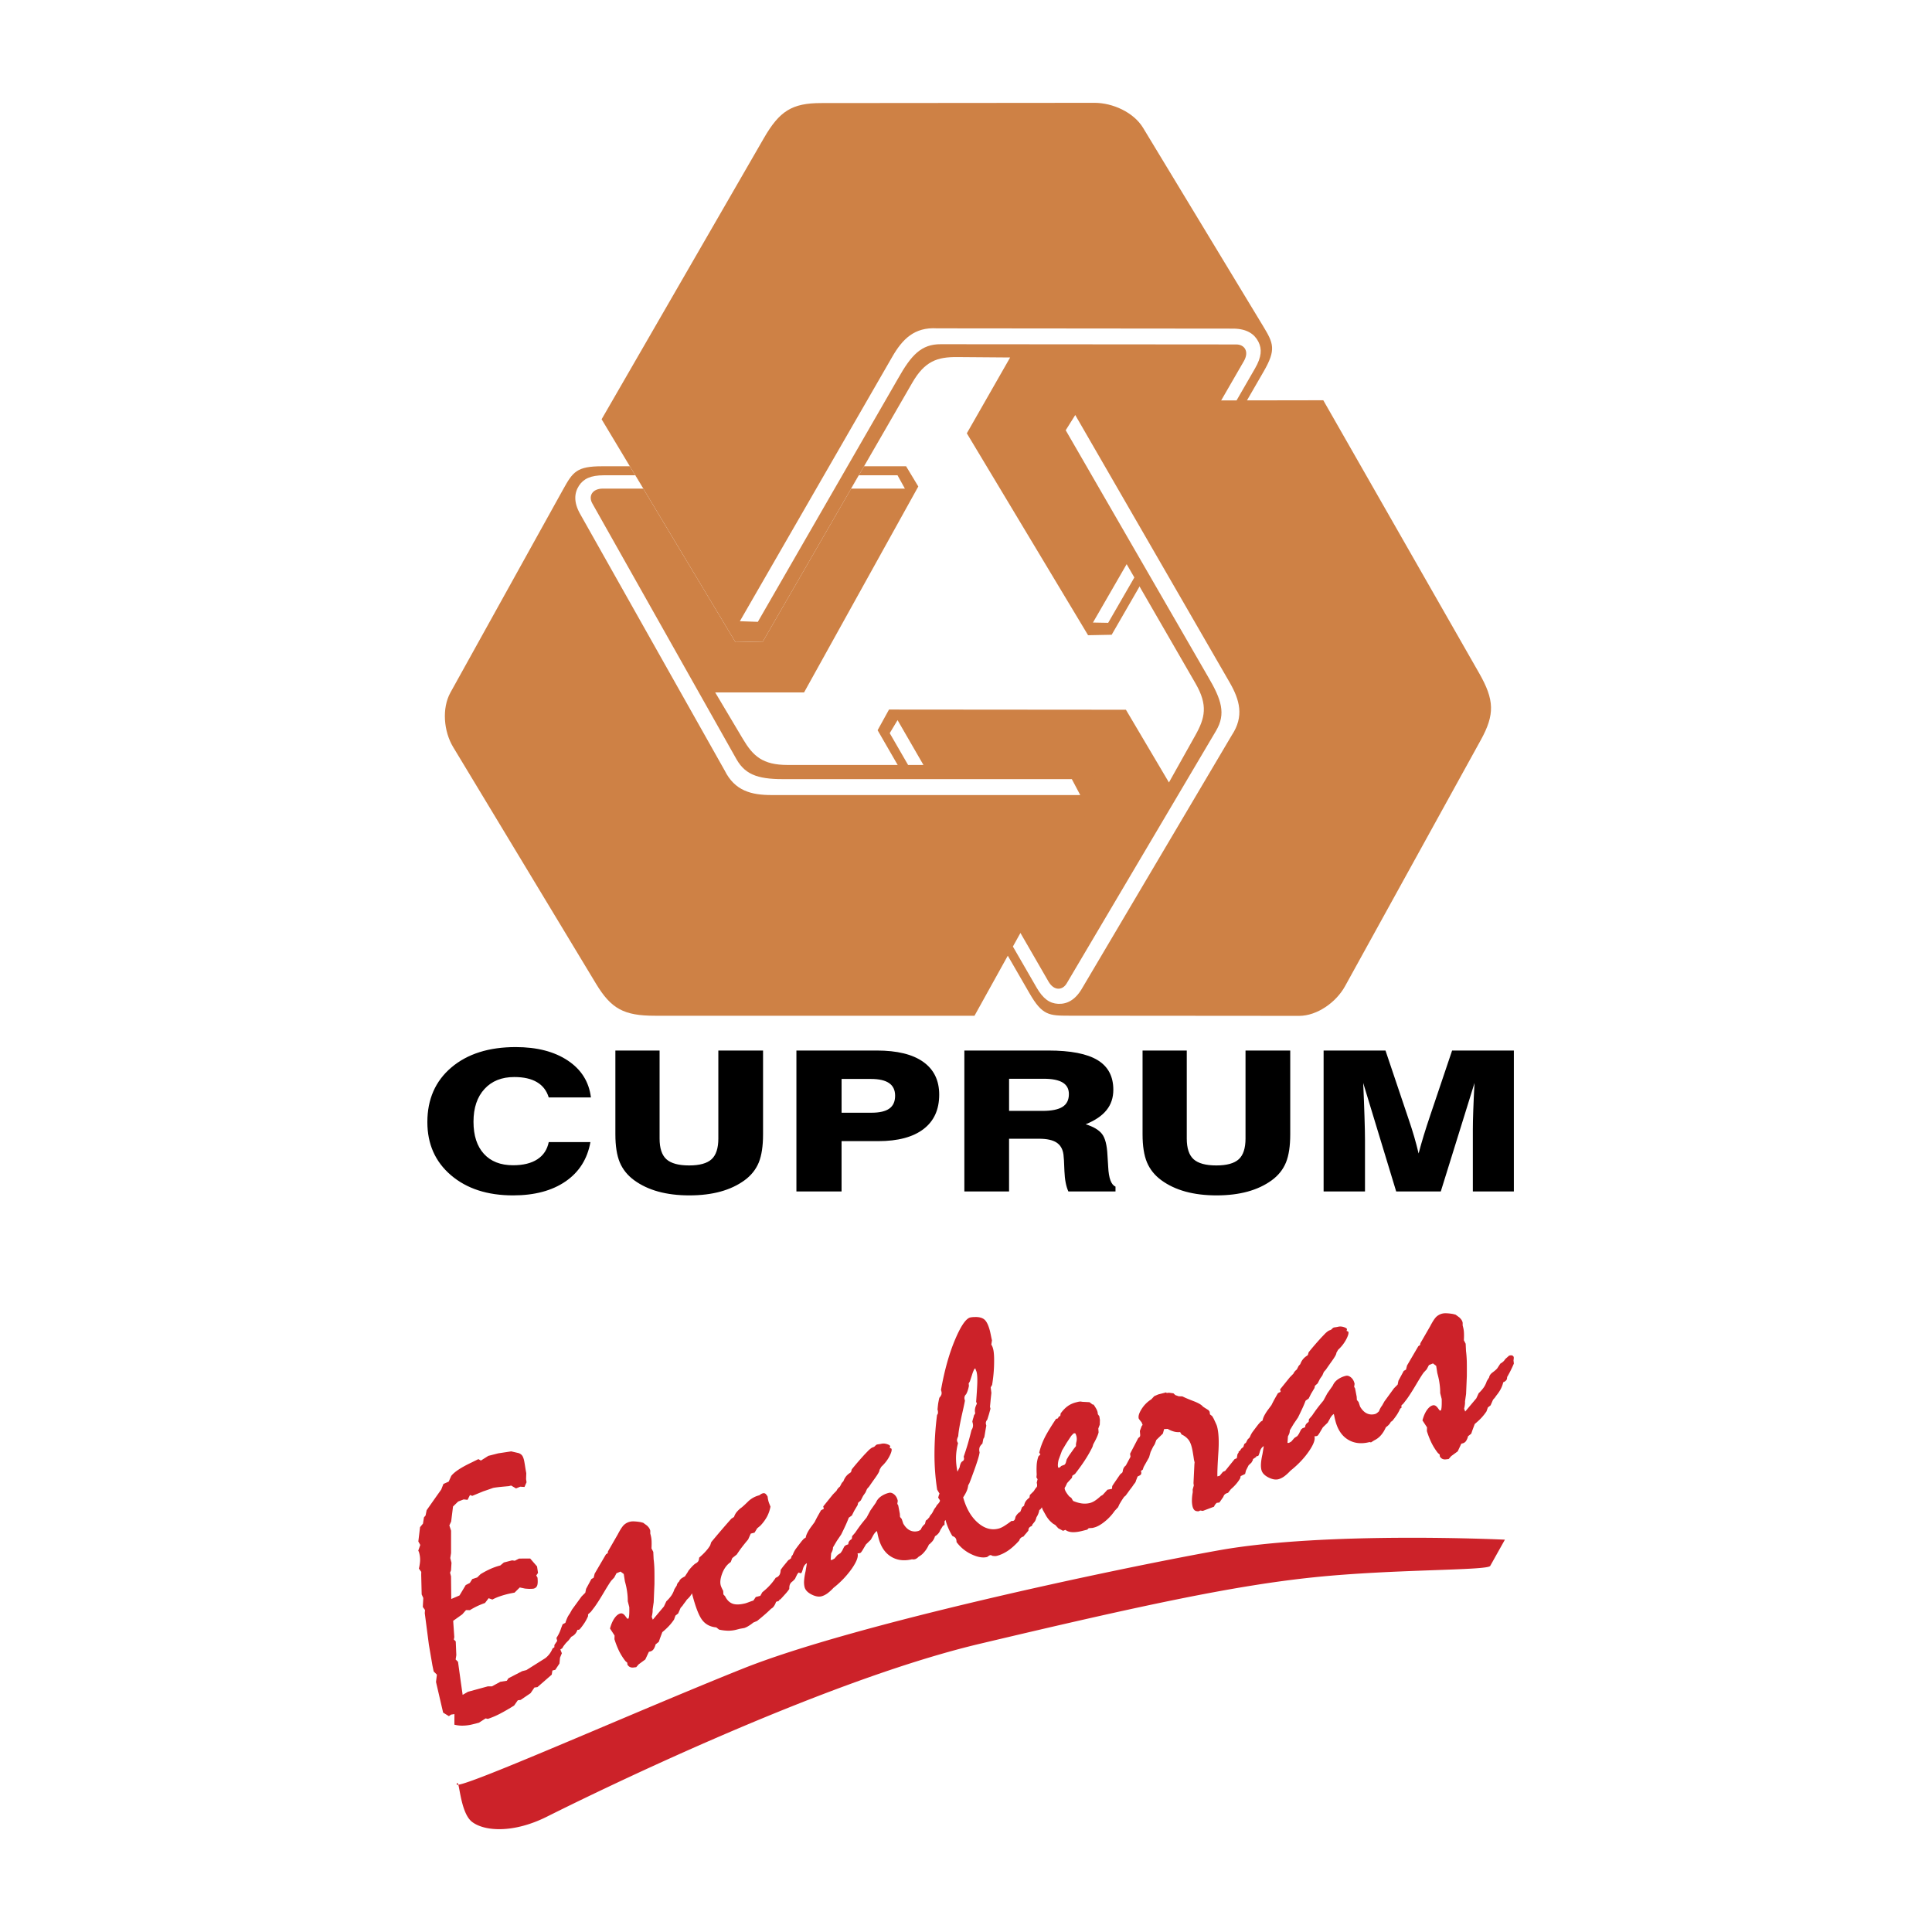 <svg xmlns="http://www.w3.org/2000/svg" width="2500" height="2500" viewBox="0 0 192.756 192.756"><path fill-rule="evenodd" clip-rule="evenodd" fill="#fff" d="M0 0h192.756v192.756H0V0z"/><path d="M95.527 146.827l.218-.438a.232.232 0 0 1 .013-.086c.051-.237.124-.391.209-.473.097-.06.16-.111.187-.165a.41.41 0 0 0 .018-.229l-.025-.1c.132-.382.268-.794.401-1.24.132-.452.257-.926.382-1.43a.804.804 0 0 0 .136-.317.807.807 0 0 0-.018-.367l-.037-.149c.014-.08.041-.187.082-.321.043-.129.066-.224.074-.285l.133-.222a1.099 1.099 0 0 1-.021-.448c.025-.153.088-.323.188-.514l-.078-.186c.078-1.034.121-1.74.119-2.117.002-.383-.023-.666-.074-.864a1.444 1.444 0 0 0-.057-.145 1.968 1.968 0 0 1-.072-.218l-.109.099a3.964 3.964 0 0 0-.223.581c-.093.283-.162.496-.21.632l-.119.201.025.235a2.995 2.995 0 0 1-.107.434 2.197 2.197 0 0 1-.176.417.452.452 0 0 0-.147.231.582.582 0 0 0 .007.306l.026.099c-.067.359-.176.858-.324 1.497-.21.974-.324 1.657-.344 2.039a1.896 1.896 0 0 0-.102.268.474.474 0 0 0-.009.244c.006.021.02.054.044.101a.66.66 0 0 1 .043.101 6.115 6.115 0 0 0-.198 1.388 6.51 6.51 0 0 0 .145 1.441zm11.621-2.299l.209-.26c-.021-.089-.01-.227.039-.429a1.194 1.194 0 0 0-.004-.564 2.093 2.093 0 0 0-.096-.253c-.016-.019-.059-.025-.127-.02l-.066.017-.219.227-.484.731-.445.75-.336.917a2.326 2.326 0 0 0-.068.406.964.964 0 0 0 .016.332c.006.022.016.037.035.044s.037.009.047.006a.338.338 0 0 0 .092-.04.919.919 0 0 0 .127-.122c.047-.023.096-.042.139-.059s.09-.035.141-.048a.19.19 0 0 0 .076-.044.514.514 0 0 0 .109-.175l.092-.336.205-.347.518-.733zm31.75-2.753l-.09.06h-.031a1.312 1.312 0 0 1-.414.491.73.73 0 0 1-.096.076c-.18.408-.4.726-.658.965a2.003 2.003 0 0 1-.51.341l-.312.2a2.247 2.247 0 0 1-.146-.033l-.002.001c-.83.212-1.555.126-2.164-.254-.607-.374-1.023-1.005-1.246-1.879a6.408 6.408 0 0 1-.08-.332 6.04 6.04 0 0 0-.074-.335.808.808 0 0 0-.211.189c-.07.089-.135.188-.184.289l-.215.384-.486.473-.299.507a2.453 2.453 0 0 1-.18.27.264.264 0 0 1-.109.082 1 1 0 0 1-.135.022c-.047.005-.086.01-.117.006l.01.033c.082.321-.113.825-.588 1.506-.469.674-1.078 1.312-1.822 1.904a4.37 4.37 0 0 1-.611.558c-.199.14-.393.235-.586.285-.283.072-.617.011-1.002-.186-.381-.196-.607-.439-.684-.732-.045-.182-.064-.395-.047-.646s.061-.564.145-.928l.135-.812c-.191.107-.326.296-.396.567-.078.273-.141.419-.191.432a.314.314 0 0 1-.127-.021l-.031.092-.336.228-.01.103-.146.25-.277.259-.262.516-.088.352-.445.215-.045.218a3.756 3.756 0 0 1-.402.563c-.154.18-.328.354-.527.522l-.287.369a.722.722 0 0 0-.307.138.54.54 0 0 0-.158.258l-.393.565-.268.034a.676.676 0 0 0-.07.071.817.817 0 0 0-.197.31l-1.117.421-.264-.038-.158.076c-.168.008-.301-.023-.395-.094-.09-.076-.164-.205-.211-.388a2.435 2.435 0 0 1-.062-.591c0-.229.023-.507.082-.828l-.006-.275.111-.395-.031-.233.09-1.885.02-.194-.064-.26a17.98 17.98 0 0 0-.115-.743 6.08 6.08 0 0 0-.107-.514c-.084-.326-.195-.58-.352-.771a1.817 1.817 0 0 0-.66-.49l-.145-.24a1.723 1.723 0 0 1-.576-.041 2.61 2.61 0 0 1-.666-.277l-.355.02-.125.451-.652.632-.164.438-.16.247-.246.511-.156.541-.535.95-.098.284-.178.118.018.065c.033.132.023.229-.029.296-.047.062-.154.124-.314.189l-.068.158a2.46 2.46 0 0 1-.09.23.675.675 0 0 1-.199.363 5.978 5.978 0 0 1-.344.484 8.325 8.325 0 0 0-.279.379l-.219.297-.154.129a7.505 7.505 0 0 0-.197.291c-.072.107-.158.259-.273.448l-.131.292-.338.364a4.959 4.959 0 0 1-.998 1.073c-.387.312-.736.508-1.045.587l-.166.043-.389.027-.135.142-.469.12c-.404.104-.746.149-1.027.134-.287-.016-.52-.092-.689-.23l-.234.096-.479-.255-.295-.325-.223-.131a3.462 3.462 0 0 1-.371-.342 3.242 3.242 0 0 1-.307-.417l-.346-.618-.098-.259c-.078.149-.162.239-.248.271a1.925 1.925 0 0 1-.104.375 1.738 1.738 0 0 1-.178.34c-.045.147-.076.256-.109.316a.588.588 0 0 1-.086.146l-.209.26-.061.156c-.141.054-.23.118-.271.182-.051.06-.072.16-.076.285-.135.164-.232.283-.307.361-.068.082-.131.156-.184.229a.567.567 0 0 0-.27.14.591.591 0 0 0-.156.264c-.396.438-.775.776-1.131 1.015-.363.24-.721.409-1.092.503a.737.737 0 0 1-.236.02l-.193-.015a.716.716 0 0 0-.145-.063.212.212 0 0 0-.113-.006.364.364 0 0 0-.1.049c-.047.029-.105.074-.186.13-.432.11-.949.02-1.559-.267a3.872 3.872 0 0 1-1.499-1.23.334.334 0 0 0-.003-.105.514.514 0 0 0-.149-.35 1.132 1.132 0 0 0-.262-.146 6.18 6.18 0 0 1-.683-1.597c-.028.04-.059.081-.089.121l-.009.38-.146.068a6.351 6.351 0 0 0-.15.243 7.046 7.046 0 0 0-.127.202 1.257 1.257 0 0 1-.098.209 1.225 1.225 0 0 1-.4.385l-.035.03a1.298 1.298 0 0 1-.222.448c-.075.099-.155.18-.246.249a.936.936 0 0 0-.023.056 1.801 1.801 0 0 0-.107.056 2.869 2.869 0 0 1-.654.953 2.055 2.055 0 0 1-.387.277l-.01.013a.826.826 0 0 1-.299.212l-.066.018a.53.53 0 0 1-.271.003c-.803.193-1.506.103-2.101-.268-.609-.375-1.023-1.005-1.248-1.879-.028-.11-.057-.222-.079-.333a7.107 7.107 0 0 0-.074-.335.798.798 0 0 0-.211.19 1.621 1.621 0 0 0-.185.288l-.215.385-.485.473-.3.507a2.548 2.548 0 0 1-.179.27.272.272 0 0 1-.109.081c-.044.011-.09.017-.136.023-.046.005-.085.01-.116.005l.009.034c.083.32-.113.824-.587 1.506a9.126 9.126 0 0 1-1.822 1.904 4.415 4.415 0 0 1-.611.557c-.2.14-.394.236-.587.286-.282.072-.616.011-1.002-.186-.38-.197-.607-.439-.683-.732a2.07 2.07 0 0 1-.048-.647c.018-.252.062-.563.146-.928l.134-.812c-.19.107-.325.296-.396.567-.078.273-.141.419-.19.432a.33.33 0 0 1-.169-.04.378.378 0 0 0-.077-.025l-.048.069-.065.07c-.039.075-.082.162-.133.264-.05.101-.084.175-.106.227l-.219.228c-.135.094-.233.195-.28.308-.055.108-.079.268-.074.473-.08.126-.187.26-.313.41-.133.146-.32.359-.575.631l-.1.025-.034.115-.303.107a1.316 1.316 0 0 1-.204.422.706.706 0 0 1-.276.254c-.26.25-.503.477-.736.672-.231.201-.456.383-.665.554l-.388.164a3.44 3.44 0 0 1-.443.319 1.977 1.977 0 0 1-.455.224l-.429.074-.354.091a3.15 3.15 0 0 1-.839.103 4.79 4.79 0 0 1-.889-.108l-.281-.223c-.603-.052-1.072-.297-1.409-.741-.338-.443-.676-1.329-1.017-2.656a2.12 2.12 0 0 1-.444.567l-.064.06a3.635 3.635 0 0 1-.215.301 3.36 3.36 0 0 0-.212.296l-.201.229-.241.557-.27.21-.141.396a5.236 5.236 0 0 1-.489.62 6.989 6.989 0 0 1-.681.635l-.234.625-.119.344-.317.252c-.057.22-.131.387-.215.496a.56.56 0 0 1-.312.21l-.144.038-.358.763-.655.479-.25.288-.269.033a.63.63 0 0 1-.367-.053.567.567 0 0 1-.248-.255l-.008-.169-.183-.159a5.862 5.862 0 0 1-.623-.983 8.554 8.554 0 0 1-.474-1.205l.012-.368-.455-.696c.111-.418.259-.762.444-1.027.186-.266.381-.422.585-.475.177-.045.342.043.504.267.083.114.152.202.203.261l.116-.03c.033-.127.061-.27.065-.436.012-.161.012-.392.007-.69l-.153-.598a5.718 5.718 0 0 0-.057-.887 6.694 6.694 0 0 0-.148-.787l-.084-.326-.111-.714-.321-.241-.405.168-.222.422-.296.317c-.149.197-.396.591-.746 1.182s-.651 1.068-.916 1.437l-.375.49-.278.249-.004.189a4.418 4.418 0 0 1-.341.647c-.14.212-.296.429-.482.647l-.091.059-.141.001c-.065.182-.148.32-.244.428a1.153 1.153 0 0 1-.368.266l-.26.343-.271.276c-.026.03-.062.074-.106.133-.131.158-.22.293-.26.391l-.2.128.151.374-.182.441-.056.586-.412.624-.293.074-.065.412-1.426 1.243-.301.042-.386.564-.988.672-.285.037-.367.524c-.522.328-1 .604-1.426.824a8.39 8.39 0 0 1-1.196.508l-.224-.049-.662.429-.57.146a4.36 4.36 0 0 1-.987.146 3.149 3.149 0 0 1-.896-.094l.001-.383.005-.674-.335.051-.219.155-.575-.353-.711-3.059.089-.73-.322-.318-.125-.604-.353-2.066-.41-3.143.024-.318-.22-.304.048-.896-.161-.354-.047-1.956.006-.296-.236-.323c.07-.301.112-.576.121-.82a2.539 2.539 0 0 0-.065-.644c-.024-.094-.042-.165-.059-.208-.015-.038-.038-.079-.06-.12l.201-.571-.194-.345.171-1.428.292-.353.099-.626.16-.183.106-.528.958-1.364.499-.7.217-.556.529-.236.25-.564c.309-.403 1-.857 2.067-1.36.287-.145.503-.247.644-.317l.249.143.741-.468.99-.253 1.293-.196.751.174c.145.057.252.13.33.228.076.092.14.247.192.451.02.077.054.257.101.552.045.295.087.55.131.768l-.019.594.046.318-.205.466-.425-.026-.421.172-.487-.288-.226.058-.322.03c-.594.052-1.012.1-1.241.147-.022.006-.146.049-.384.134-.238.084-.444.154-.613.21l-1.092.45-.228-.083-.242.48-.388-.042-.552.212-.51.496-.187 1.498-.179.387.171.528-.001 2.228-.078.502.121.471-.048.755-.094.23.095.37.024 2.257.823-.353.618-1.036.411-.211.243-.387.494-.162.329-.325c.362-.223.7-.397 1.013-.537.317-.14.637-.251.962-.334l.354-.297.824-.212.268.037.428-.215 1.106-.007.686.791.096.647-.176.257.125.21c.036.368.027.635-.033.792-.054.155-.174.263-.362.311a2.515 2.515 0 0 1-.331.02c-.116.007-.291-.008-.514-.027l-.529-.111-.522.517c-.113.017-.214.038-.314.058a8.49 8.49 0 0 0-1.229.337 4.922 4.922 0 0 0-.667.294l-.375-.133-.362.476a8.354 8.354 0 0 0-.784.318c-.257.124-.5.258-.724.397l-.385-.008-.374.426-.907.646.111 1.627-.046.235.191.192.057 1.371-.068.43.237.234.284 2.049.178 1.25.529-.307 1.981-.542h.413l.837-.456.646-.102.16-.247 1.374-.711.42-.107 1.888-1.19a2.27 2.27 0 0 0 .72-.962l.188-.133c-.001-.016-.004-.031-.004-.049 0-.047 0-.112.007-.179l.274-.4-.075-.294c.114-.176.207-.342.279-.495.069-.147.134-.306.182-.465l.156-.405.276-.142c.053-.184.122-.354.192-.515a2.25 2.25 0 0 1 .244-.404l.226-.405.955-1.312.37-.371.079-.386.527-.978.226-.129.102-.409 1.127-1.927.176-.116.025-.177.979-1.7c.24-.462.443-.774.608-.935a1.342 1.342 0 0 1 1.01-.358c.166.005.383.025.661.072l.259.069.386.284c.088.089.161.171.21.246a.95.95 0 0 1 .098.223c.006.021.01.062.01.109.001.053.001.118-.002.201l.042.16c.048.188.079.374.088.572.011.203.009.451-.007.757l.178.349.035.733c.042.302.064.644.078 1.018.007.375.009.863.004 1.466l-.032.751-.043 1.048-.107.735c.005.109.002.235-.019.363a3.305 3.305 0 0 1-.071.366l.108.285 1.111-1.322.235-.508c.204-.194.367-.383.501-.57.129-.187.233-.401.308-.64l.235-.372c.02-.144.1-.281.246-.412a.427.427 0 0 1 .066-.14 1.01 1.01 0 0 1 .2-.187l.209-.124a.522.522 0 0 0 .092-.045l.006-.01.296-.453.004-.002.021-.062c.098-.126.199-.258.32-.384.114-.129.233-.241.359-.345.162-.083.269-.17.324-.254a.706.706 0 0 0 .086-.353c.294-.257.525-.482.693-.678a3.58 3.58 0 0 0 .412-.554l.106-.322a84.7 84.7 0 0 1 2.006-2.34l.268-.174a1.51 1.51 0 0 1 .232-.449 2.85 2.85 0 0 1 .427-.428c.107-.062.333-.262.682-.604a2.468 2.468 0 0 1 1.131-.667l.05-.013c.094-.071.165-.118.211-.142a.665.665 0 0 1 .134-.053c.1-.025.178-.017.25.029.071.048.149.146.234.295.009.08.017.16.03.233.015.079.034.156.057.245.017.066.057.174.121.334.029.069.052.135.077.187a3.546 3.546 0 0 1-.344 1.002 4.283 4.283 0 0 1-.679.916l-.302.248-.266.433-.376.097-.263.587c-.222.263-.428.516-.613.758-.186.241-.357.492-.523.74l-.445.356-.157.399c-.353.231-.632.592-.83 1.084-.192.492-.253.902-.169 1.228.02.078.052.158.095.253.04.09.091.194.153.303l.022.359.169.182c.188.388.445.633.763.747.311.108.743.093 1.279-.045.055-.014.179-.058.367-.13.188-.071.324-.118.412-.141l.239-.355.454-.116.197-.357c.278-.224.528-.446.744-.686.217-.232.417-.489.599-.767a.637.637 0 0 0 .354-.255c.082-.115.125-.291.137-.524.125-.179.251-.353.387-.512.086-.107.177-.214.27-.322l.013-.045.073-.057.056-.064.059-.023.182-.141a.631.631 0 0 1 .047-.187.555.555 0 0 1 .111-.142c.032-.082.064-.161.099-.236a2.3 2.3 0 0 1 .242-.409c.18-.241.33-.438.445-.585.114-.154.229-.283.341-.395l.178-.11c.016-.122.054-.249.12-.384.059-.139.174-.334.34-.582l.424-.575c.089-.181.188-.372.287-.557.106-.187.223-.398.358-.628l.275-.141-.061-.238.971-1.203.355-.362c.039-.08.08-.149.133-.216.054-.067.119-.131.208-.201l.186-.359.161-.177c.062-.169.138-.312.234-.443.092-.124.214-.243.374-.354l.145-.103.082-.28c.227-.287.543-.663.954-1.128.147-.162.252-.282.327-.361l.367-.382c.099-.097.192-.174.266-.228a.68.68 0 0 1 .198-.104.446.446 0 0 0 .223-.14.487.487 0 0 1 .178-.135c.017-.003.085-.015.188-.029.107-.016.187-.03.242-.044.171-.044.356-.033.555.028.206.064.311.133.331.21a.193.193 0 0 1-.017.075c-.007.037-.016.074-.021.104.025.006.059.021.104.038.046.019.068.035.074.058.038.149-.038.405-.229.766-.19.361-.457.7-.8 1.019l-.178.316c.026.1-.14.396-.498.888-.221.31-.398.562-.53.76l-.214.244-.152.351-.237.338-.231.454-.269.24-.044.218-.35.59-.23.46-.305.214c-.1.255-.208.524-.341.807-.128.28-.267.569-.418.873l-.441.648-.375.633a1.194 1.194 0 0 1-.044.288 2.07 2.07 0 0 1-.144.313l-.046.648c.05.011.097.01.142-.002a.428.428 0 0 0 .079-.037l.165-.095.304-.355.298-.194.151-.215.218-.434.14-.124.268-.104c-.013-.167.062-.311.213-.433.069-.053.114-.087.133-.104l.031-.268.309-.356c.15-.221.313-.458.498-.705.184-.247.4-.509.633-.792l.388-.719.544-.775c.106-.251.273-.453.492-.609a2.31 2.31 0 0 1 .813-.367c.161-.041.327.01.504.147.171.14.292.332.355.581l.017.066-.046.307.091.147.161.837.02.324.168.199.154.461c.188.323.404.545.654.67.25.124.528.153.832.074a.726.726 0 0 0 .276-.165.78.78 0 0 1 .072-.158c.072-.131.181-.259.331-.386l.085-.334c.084-.058.153-.112.208-.162-.001-.019.039-.064.118-.133a.6.6 0 0 0 .064-.135l.118-.166c.062-.052.14-.166.229-.348.085-.175.165-.301.239-.379l.144-.243a1.26 1.26 0 0 0 .227-.265c.05-.084.07-.142.059-.187-.003-.011-.022-.041-.053-.092a1.94 1.94 0 0 0-.122-.175c.03-.114.056-.197.07-.254.022-.053.043-.105.068-.146l-.238-.404a22.838 22.838 0 0 1-.267-3.527 31.275 31.275 0 0 1 .256-3.926.337.337 0 0 0 .09-.176.961.961 0 0 0-.009-.239l-.034-.133c.033-.332.059-.575.09-.73s.058-.303.094-.437a.946.946 0 0 0 .204-.311.61.61 0 0 0-.007-.346l-.033-.128c.348-1.957.817-3.621 1.396-4.995s1.085-2.116 1.516-2.227a2.13 2.13 0 0 1 .373-.043c.047 0 .07 0 .082-.002.449-.016.773.078.988.271.209.194.387.573.531 1.131.021.089.053.233.094.436.039.202.074.364.105.485l-.066.43c.037.05.068.106.098.176.029.062.059.156.09.277.072.281.105.757.09 1.433-.01.68-.076 1.386-.197 2.13l-.143.249.07.548-.072.667c-.018.228-.043.47-.068.718l.049.194c-.047.183-.1.367-.152.557-.057.187-.111.365-.172.546-.064.069-.104.145-.125.221s-.021.152.002.241l.033.127c-.021.1-.053.278-.098.538a19.74 19.74 0 0 1-.107.621l-.094.16-.092.472c-.148.132-.244.263-.287.397a.875.875 0 0 0 .008.47c-.029.319-.277 1.103-.742 2.347-.112.317-.21.561-.277.73l-.121.22a1.886 1.886 0 0 1-.164.602 3.683 3.683 0 0 1-.338.594c.309 1.111.795 1.952 1.462 2.53.66.58 1.354.773 2.064.591.162-.04.352-.125.566-.257.213-.132.453-.299.725-.504a.234.234 0 0 1 .082-.003.3.3 0 0 0 .088-.005.242.242 0 0 0 .15-.121.693.693 0 0 0 .08-.268c.105-.21.26-.386.463-.514l.025-.019.018-.04.156-.405.203-.152a1.04 1.04 0 0 1 .156-.429c.08-.121.207-.247.379-.38l.039-.258.373-.366.07-.099c.072-.122.143-.22.207-.291l.006-.005.008-.01a.233.233 0 0 0 .055-.126.972.972 0 0 0-.004-.199l-.031-.128.086-.352-.115-.177.027-.302a7.65 7.65 0 0 1 .004-1.026c.029-.278.084-.54.172-.78l.193-.186-.117-.177c.109-.476.281-.955.516-1.44.232-.477.621-1.119 1.162-1.93l.178-.045.096-.178.15-.074.037-.251c.232-.312.465-.555.705-.723.238-.173.512-.296.828-.377.121-.031.211-.054.277-.065.068-.012.127-.015.184-.018l.166.028.719.04.299.229.104.009c.111.16.199.297.266.416.068.124.102.215.115.265.016.066.031.122.037.167.004.04.008.075.002.1l.156.22.059.367-.016.47-.145.379.029.393a3.198 3.198 0 0 1-.199.534c-.082.182-.197.399-.338.659l-.071.244a12.09 12.09 0 0 1-.676 1.203c-.268.429-.625.927-1.066 1.499l-.268.175-.045.218-.475.516-.168.355a.457.457 0 0 0-.074.125.224.224 0 0 0-.004.102c.027.11.074.223.145.334.072.118.172.257.307.416l.211.152.178.303c.322.136.621.219.895.254.273.03.535.016.785-.048.148-.038.307-.107.465-.207a4.1 4.1 0 0 0 .602-.479l.209-.125.471-.515.449-.086.029-.278c.023-.042.125-.197.305-.461l.486-.708.203-.17c.014-.027.027-.053.041-.075.02-.152.051-.278.102-.38a.717.717 0 0 1 .217-.255l.467-.874-.043-.302.811-1.557.17-.144.031-.149-.037-.421.186-.495.09-.111-.1-.252-.227-.283c-.002-.012-.012-.026-.029-.046s-.027-.04-.033-.062c-.059-.227.037-.54.285-.934.25-.399.574-.724.971-.973l.295-.317.393-.171.791-.202.051.057.234-.024.445.058.186.176.338.119.369.012c.223.114.586.269 1.09.463.502.19.828.378.963.561l.562.357.104.15.031.263.223.173.146.252c.102.215.18.383.234.505.055.116.092.218.115.307.156.614.197 1.487.117 2.627-.074 1.133-.105 1.907-.094 2.323l.227-.059.328-.396.219-.092.943-1.172.219-.092.068-.4.113-.166.008-.119.092-.022.178-.258.199-.161.086-.289.172-.133.16-.317.178-.182.037-.035c.025-.063.051-.125.078-.183.076-.161.154-.293.244-.41.18-.24.328-.438.443-.585.115-.153.229-.282.342-.394l.178-.11c.016-.122.055-.25.119-.385.059-.139.174-.333.34-.582l.426-.574c.088-.182.188-.372.287-.558.105-.186.223-.397.357-.627l.275-.142-.061-.237.971-1.204.355-.361c.039-.081.08-.149.133-.217.055-.066.119-.131.209-.201l.184-.359.162-.177c.062-.169.137-.312.234-.442.092-.124.213-.243.373-.355l.146-.103.08-.279c.227-.288.543-.664.955-1.129.146-.161.252-.282.326-.359l.367-.384c.1-.097.191-.173.266-.227a.664.664 0 0 1 .197-.104.444.444 0 0 0 .223-.14.468.468 0 0 1 .18-.134c.016-.004.084-.016.186-.029a2.55 2.55 0 0 0 .242-.045c.172-.044.357-.032.555.028.205.065.312.133.332.211a.198.198 0 0 1-.018.074 1.45 1.45 0 0 0-.02.105c.025.005.059.021.104.038.047.018.068.035.074.057.039.15-.037.406-.229.766a3.811 3.811 0 0 1-.799 1.019l-.178.316c.025.101-.141.396-.498.888-.221.311-.398.562-.531.761l-.215.244-.15.351-.238.338-.23.454-.27.239-.043.218-.352.591-.229.46-.305.213c-.1.256-.207.524-.342.807-.129.28-.268.569-.418.873l-.441.649-.375.632c0 .089-.016.187-.043.288a2.09 2.09 0 0 1-.145.313l-.045.649c.049.01.096.01.141-.002.012-.003.037-.016.078-.037l.164-.096.305-.354.299-.194.15-.216.219-.433.139-.124.27-.104c-.014-.167.061-.311.213-.432.068-.053.113-.088.131-.104l.033-.268.309-.356c.15-.221.312-.457.498-.704.184-.248.4-.51.633-.793l.389-.719.543-.775c.107-.251.273-.452.492-.608a2.29 2.29 0 0 1 .814-.367c.16-.042.326.01.502.147.172.14.291.332.355.581l.018.066-.045.306.09.148.162.836.018.325.168.198.154.462c.188.322.404.545.654.669s.529.153.832.075c.109-.027.244-.121.398-.278.023-.058.045-.116.07-.171a2.25 2.25 0 0 1 .244-.404l.227-.406.955-1.311.369-.371.078-.386.527-.978.227-.129.102-.409 1.127-1.927.176-.116.027-.178.979-1.7c.24-.462.443-.773.607-.934a1.35 1.35 0 0 1 .59-.322c.123-.03.26-.043.422-.036.166.005.383.025.66.072l.26.068.385.284c.088.09.162.171.211.247.043.077.078.151.098.223.006.021.01.062.01.109.002.052 0 .117-.002.2l.041.16c.049.188.08.375.088.573.012.203.01.451-.006.756l.178.349.035.734c.041.302.064.643.078 1.017.008.376.008.864.004 1.467l-.031.751-.045 1.048-.107.734c.006.11.002.235-.018.364a3.078 3.078 0 0 1-.07.365l.107.285 1.111-1.321.234-.509a3.84 3.84 0 0 0 .502-.57c.129-.187.234-.401.309-.639l.234-.372c.025-.178.141-.349.359-.505.219-.162.373-.295.461-.412l.295-.453a1.68 1.68 0 0 0 .285-.202c.082-.074.148-.157.207-.254l.379-.338.061-.016c.109-.028.199-.028.271.006a.237.237 0 0 1 .137.166c0 .047.002.094-.002.147-.006.049-.014.11-.023.165l.035.321a11.873 11.873 0 0 1-.673 1.346c0 .142-.027.242-.086.315a.73.73 0 0 1-.301.202c-.09.411-.291.822-.605 1.221a3.26 3.26 0 0 0-.215.297l-.199.228-.242.557-.27.211-.141.396c-.145.214-.305.42-.488.62-.186.2-.414.412-.682.634l-.234.626-.117.343-.318.252a1.402 1.402 0 0 1-.215.497.567.567 0 0 1-.311.21l-.145.037-.359.764-.654.479-.25.288-.27.033a.631.631 0 0 1-.367-.053.564.564 0 0 1-.246-.255l-.01-.169-.182-.16a5.782 5.782 0 0 1-.623-.983 8.417 8.417 0 0 1-.475-1.204l.014-.368-.455-.697c.111-.417.258-.762.443-1.026.186-.266.381-.422.586-.475.176-.045.34.043.504.266.082.114.152.203.201.261l.117-.03c.031-.126.061-.269.064-.435.012-.162.012-.392.006-.691l-.152-.597a5.844 5.844 0 0 0-.057-.887 6.422 6.422 0 0 0-.148-.787l-.084-.326-.111-.714-.322-.242-.404.168-.221.423-.297.317c-.15.197-.396.591-.746 1.181-.35.591-.652 1.068-.916 1.438l-.375.49-.18.16-.008.265-.113.054c-.09.204-.197.408-.324.606-.14.21-.298.427-.484.644zM45.563 178.01c.274-.824.274 2.798 1.536 3.761 1.262.964 4.158 1.134 7.452-.514 3.294-1.646 26.973-13.404 43.169-17.247 16.195-3.844 25.477-5.836 33.455-6.652 7.979-.817 17.238-.654 17.504-1.127l1.465-2.617s-17.836-.859-28.543 1.062c-10.705 1.922-36.509 7.412-47.49 11.805-10.98 4.391-28.823 12.352-28.548 11.529z" fill-rule="evenodd" clip-rule="evenodd" fill="#cc2229"/><path d="M88.697 70.792l-1.138 2.063 15.166 26.266c1.264 2.188 1.939 2.213 3.936 2.215l22.943.018c1.816.001 3.711-1.366 4.588-2.957l13.545-24.561c1.406-2.552 1.373-3.989-.168-6.685l-15.545-27.217-26.328.044-1.322 2.395L119.28 68.19c1.252 2.17.951 3.437-.018 5.169l-2.637 4.707-4.291-7.255-23.637-.019z" fill-rule="evenodd" clip-rule="evenodd" fill="#ce8145"/><path d="M108.557 63.376l2.355-.046 15.164-26.266c1.264-2.188.984-2.809-.049-4.517l-11.982-19.794c-.941-1.553-3.037-2.496-4.854-2.494l-27.266.024c-2.913.002-4.154.799-5.706 3.487L60.023 41.83l13.35 22.233 2.734-.053 14.906-25.816c1.252-2.17 2.5-2.584 4.486-2.569l5.283.041-4.322 7.565 12.097 20.145z" fill-rule="evenodd" clip-rule="evenodd" fill="#ce8145"/><path d="M91.619 48.537l-1.217-2.017h-4.197L76.107 64.01l-2.734.053L62.838 46.52h-2.766c-2.528 0-2.918.555-3.886 2.302L44.945 69.086c-.881 1.588-.672 3.896.267 5.451l14.251 23.607c1.506 2.494 2.769 3.197 5.873 3.197h31.89l12.578-22.678-1.412-2.342h-29.81c-2.506 0-3.452-.894-4.467-2.6l-2.759-4.636h8.865l11.398-20.548z" fill-rule="evenodd" clip-rule="evenodd" fill="#ce8145"/><path d="M107.777 79.322H76.981c-2.022 0-3.67-.419-4.681-2.45L57.875 51.268c-.668-1.187-.569-2.105-.109-2.811.446-.684 1.155-1.038 2.479-1.038h3.134l.797 1.328h-4.034c-1.086.011-1.451.776-1.041 1.49l14.377 25.511c.961 1.691 2.397 2.019 5.096 1.989h28.364l.839 1.585zM85.686 47.419h3.86l.734 1.328h-5.36l.766-1.328z" fill="#fff"/><path d="M73.816 61.978l15.211-26.39c1.011-1.75 2.198-2.968 4.462-2.829l29.575.028c1.361.014 2.107.56 2.488 1.312.371.729.32 1.52-.342 2.666l-1.838 3.185-1.535.002 2.275-3.94c.535-.946.053-1.645-.77-1.646l-29.47-.024c-1.944-.013-2.946 1.067-4.27 3.418L75.609 62.042l-1.793-.064zm39.358-4.363l-2.611 4.524-1.518-.028 3.361-5.824.768 1.328z" fill="#fff"/><path d="M107.279 41.406l15.398 26.671c1.01 1.751 1.471 3.387.217 5.279l-14.96 25.294c-.691 1.173-1.537 1.546-2.379 1.5-.816-.044-1.477-.482-2.139-1.629l-2.359-4.086.752-1.354 2.809 4.866c.553.936 1.398.868 1.812.156l14.904-25.207c.984-1.678.549-3.086-.824-5.407l-14.184-24.564.953-1.519zM90.601 76.322l-1.833-3.175.782-1.3 2.584 4.476h-1.533v-.001z" fill="#fff"/><path d="M58.906 113.945c-.3 1.688-1.128 2.995-2.479 3.924s-3.097 1.395-5.237 1.395c-2.561 0-4.627-.671-6.198-2.014-1.571-1.342-2.354-3.108-2.354-5.299 0-2.277.799-4.096 2.395-5.451 1.6-1.355 3.739-2.033 6.417-2.033 2.123 0 3.86.449 5.204 1.346 1.344.896 2.111 2.121 2.302 3.676h-4.209c-.208-.675-.597-1.184-1.173-1.522-.573-.342-1.328-.511-2.265-.511-1.25 0-2.244.397-2.972 1.192-.73.795-1.096 1.883-1.096 3.265 0 1.376.345 2.444 1.036 3.203.689.76 1.66 1.141 2.914 1.141 1.007 0 1.815-.198 2.42-.593.608-.395.986-.968 1.137-1.718h4.158v-.001zm2.489-9.133h4.412v8.782c0 .968.228 1.656.683 2.066.458.41 1.213.616 2.264.616 1.04 0 1.787-.206 2.237-.616s.678-1.099.678-2.066v-8.782h4.461v8.353c0 1.177-.142 2.114-.426 2.815-.289.7-.76 1.294-1.417 1.775-.69.503-1.494.88-2.407 1.131-.918.251-1.948.378-3.101.378-1.149 0-2.179-.127-3.097-.378-.913-.251-1.717-.628-2.407-1.131-.666-.488-1.145-1.085-1.441-1.788-.292-.704-.438-1.64-.438-2.803v-8.352h-.001zm22.569 6.205h2.975c.808 0 1.404-.137 1.79-.414.386-.276.577-.707.577-1.284 0-.56-.199-.98-.601-1.258-.402-.276-1.007-.414-1.814-.414h-2.926v3.37h-.001zm-4.506 7.856v-14.062h8.016c2.03 0 3.576.378 4.635 1.131 1.063.756 1.596 1.845 1.596 3.269 0 1.496-.523 2.643-1.571 3.441s-2.553 1.199-4.518 1.199h-3.653v5.021h-4.505v.001zm21.218-8.039h3.34c.9 0 1.566-.134 1.988-.401.428-.267.639-.693.639-1.277 0-.518-.207-.899-.617-1.15-.414-.251-1.043-.378-1.893-.378h-3.457v3.206zm-4.462 8.039v-14.062h8.381c2.221 0 3.857.32 4.908.955s1.574 1.623 1.574 2.959c0 .788-.223 1.467-.674 2.026-.445.564-1.141 1.036-2.086 1.418.768.237 1.311.557 1.627.961.318.404.5 1.115.549 2.135.023.284.049.672.072 1.153.053 1.134.297 1.789.729 1.969v.485h-4.701c-.229-.495-.361-1.177-.395-2.043-.027-.863-.061-1.408-.094-1.633-.072-.548-.301-.948-.689-1.203-.385-.254-.971-.381-1.746-.381h-2.994v5.26h-4.461v.001zm17.778-14.061h4.412v8.782c0 .968.229 1.656.684 2.066.459.41 1.213.616 2.264.616 1.041 0 1.787-.206 2.238-.616.449-.41.676-1.099.676-2.066v-8.782h4.461v8.353c0 1.177-.141 2.114-.426 2.815-.287.7-.758 1.294-1.416 1.775-.689.503-1.494.88-2.406 1.131-.918.251-1.949.378-3.102.378-1.148 0-2.18-.127-3.098-.378-.912-.251-1.717-.628-2.406-1.131-.666-.488-1.145-1.085-1.441-1.788-.293-.704-.439-1.64-.439-2.803v-8.352h-.001zm18.065 14.061v-14.062h6.174l2.305 6.844c.207.605.395 1.192.561 1.763s.312 1.124.438 1.665c.15-.573.322-1.173.512-1.799.191-.628.41-1.3.654-2.021l2.176-6.452h6.162v14.062h-4.092v-6.234c0-.439.012-1.055.041-1.847.027-.792.068-1.708.125-2.744l-3.365 10.825h-4.449l-3.291-10.825c.057 1.248.098 2.369.129 3.366.033.993.049 1.772.049 2.333v5.126h-4.129z" fill-rule="evenodd" clip-rule="evenodd"/></svg>